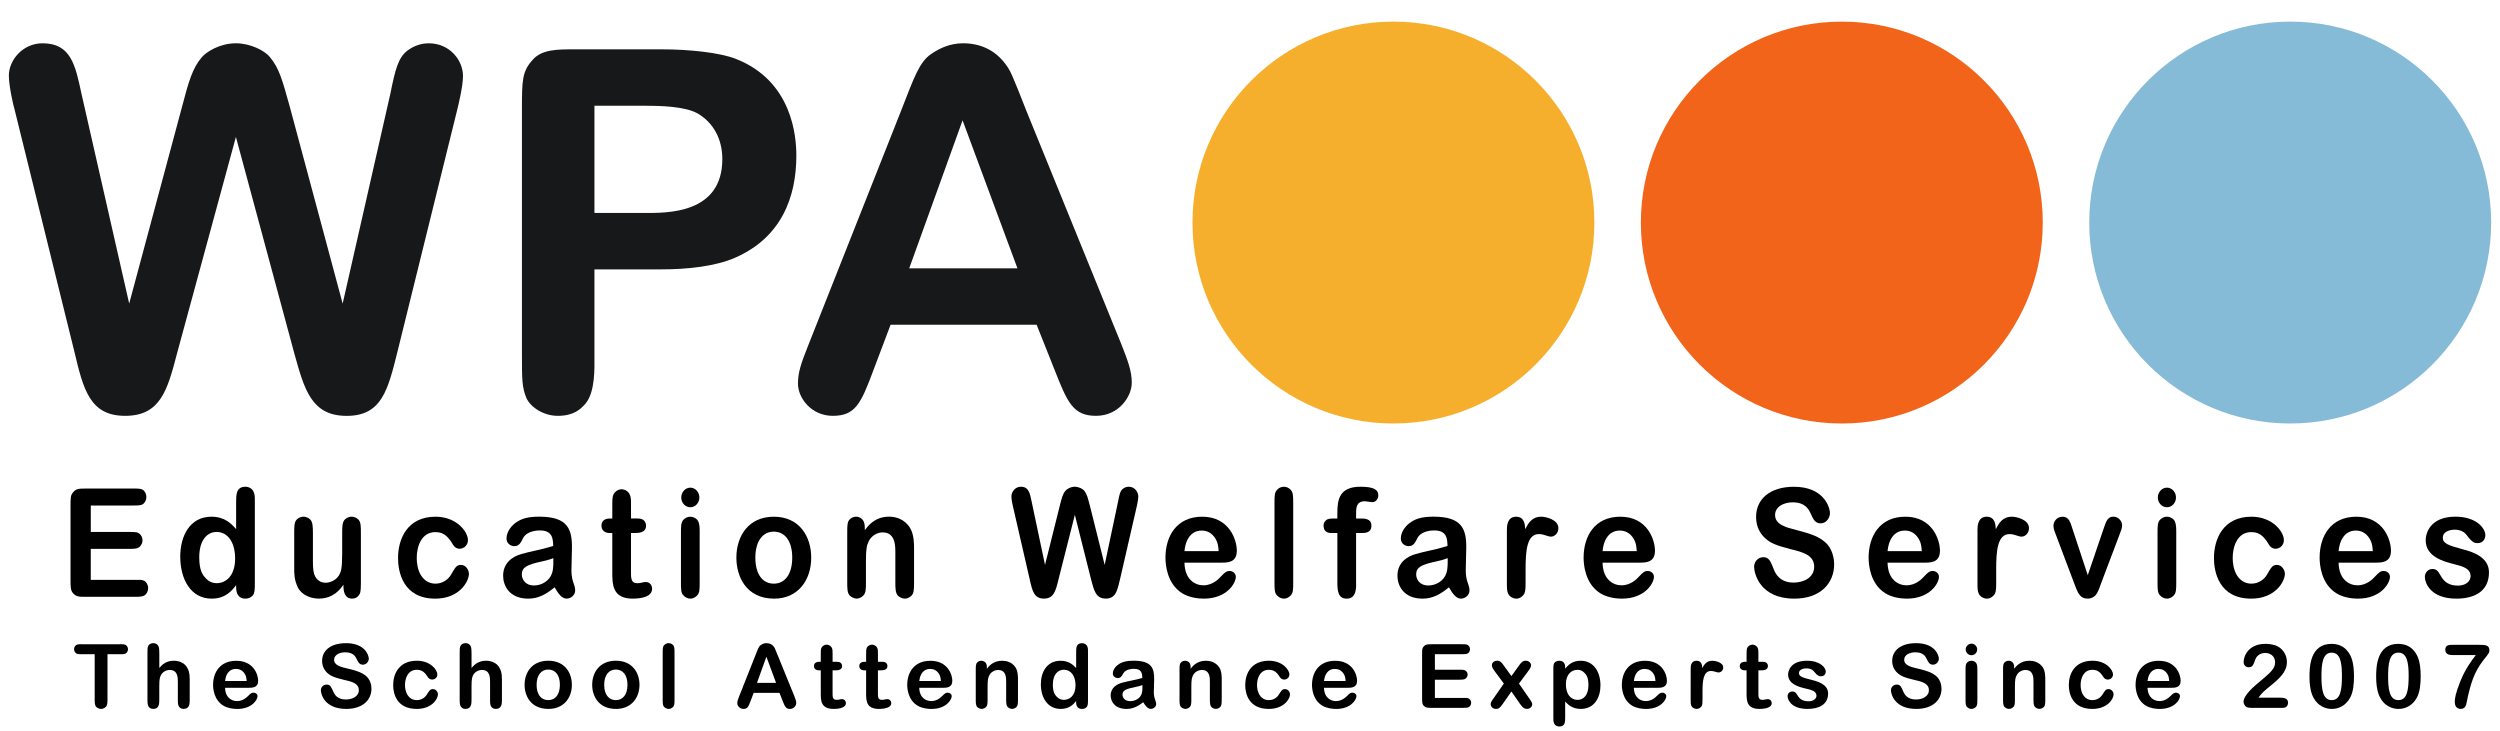 <?xml version="1.0" encoding="utf-8"?>
<!-- Generator: Adobe Illustrator 16.0.0, SVG Export Plug-In . SVG Version: 6.00 Build 0)  -->
<!DOCTYPE svg PUBLIC "-//W3C//DTD SVG 1.1//EN" "http://www.w3.org/Graphics/SVG/1.1/DTD/svg11.dtd">
<svg version="1.1" id="Layer_1" xmlns="http://www.w3.org/2000/svg" xmlns:xlink="http://www.w3.org/1999/xlink" x="0px" y="0px"
	 width="188px" height="55px" viewBox="0 0 188 55" enable-background="new 0 0 188 55" xml:space="preserve">
<g>
	<g>
		<path d="M6.827,40.002h2.93c0.413,0,0.625,0.012,0.773,0.171c0.084,0.091,0.189,0.238,0.189,0.455c0,0.17-0.073,0.341-0.18,0.455
			c-0.158,0.169-0.381,0.192-0.783,0.192h-2.93v2.33h3.312c0.37,0,0.519-0.022,0.698,0.068c0.169,0.079,0.306,0.307,0.306,0.557
			c0,0.218-0.105,0.41-0.232,0.513c-0.168,0.137-0.413,0.137-0.771,0.137H6.584c-0.688,0-0.814,0-1.06-0.237
			c-0.221-0.229-0.221-0.455-0.221-1.138v-5.379c0-0.751,0-0.888,0.221-1.137c0.223-0.251,0.413-0.251,1.06-0.251h3.438
			c0.435,0,0.646,0,0.804,0.171c0.075,0.08,0.181,0.237,0.181,0.466c0,0.171-0.063,0.342-0.181,0.467
			c-0.158,0.172-0.38,0.172-0.804,0.172H6.827V40.002z"/>
		<path d="M17.756,44.005c-0.308,0.397-0.783,1.013-1.842,1.013c-1.556,0-2.359-1.444-2.359-3.162c0-1.535,0.71-3,2.349-3
			c1.026,0,1.523,0.567,1.853,0.932v-1.969c0-0.635,0-1.217,0.709-1.217c0.211,0,0.538,0.114,0.645,0.49
			c0.063,0.215,0.053,0.352,0.053,0.772v5.97c0,0.467,0,0.796-0.19,0.979c-0.138,0.146-0.35,0.205-0.518,0.205
			c-0.667,0-0.698-0.627-0.698-0.865v-0.147H17.756z M17.681,42.003c0-1.217-0.55-2.001-1.396-2.001
			c-0.699,0-1.302,0.614-1.302,1.898c0,0.979,0.243,1.308,0.455,1.548c0.307,0.341,0.614,0.407,0.856,0.407
			C16.973,43.855,17.681,43.322,17.681,42.003z"/>
		<path d="M22.125,40.104c0-0.512,0-0.842,0.19-1.035c0.105-0.102,0.275-0.215,0.508-0.215c0.18,0,0.37,0.078,0.508,0.215
			c0.19,0.193,0.201,0.558,0.201,1.068v2.082c0,0.58,0.042,0.887,0.168,1.125c0.17,0.318,0.455,0.477,0.783,0.477
			c0.435,0,0.868-0.26,1.058-0.646c0.096-0.194,0.191-0.409,0.191-1.558v-1.514c0-0.512,0.011-0.842,0.2-1.035
			c0.106-0.102,0.286-0.215,0.508-0.215c0.181,0,0.371,0.078,0.509,0.215c0.19,0.193,0.19,0.523,0.19,1.035v3.742
			c0,0.191,0,0.646-0.084,0.807c-0.086,0.171-0.255,0.363-0.572,0.363c-0.581,0-0.666-0.558-0.656-1.046
			c-0.243,0.341-0.751,1.046-1.862,1.046c-0.593,0-1.301-0.272-1.576-0.863c-0.253-0.534-0.264-0.955-0.264-1.387V40.104z"/>
		<path d="M32.735,45.018c-2.434,0-2.803-2.023-2.803-3.048c0-1.433,0.687-3.114,2.823-3.114c1.587,0,2.435,1.136,2.435,1.762
			c0,0.387-0.308,0.648-0.625,0.648c-0.264,0-0.424-0.183-0.486-0.285c-0.328-0.535-0.635-0.967-1.333-0.967
			c-1.09,0-1.407,1.137-1.407,1.944c0,0.33,0.053,0.817,0.275,1.228c0.201,0.364,0.561,0.705,1.132,0.705
			c0.582,0,0.983-0.363,1.153-0.647c0.338-0.568,0.423-0.763,0.761-0.763c0.402,0,0.604,0.422,0.604,0.66
			C35.264,43.743,34.534,45.018,32.735,45.018z"/>
		<path d="M39.729,45.018c-1.46,0-1.894-1.013-1.894-1.719c0-1.023,0.771-1.466,1.375-1.637c0.793-0.229,1.386-0.296,2.392-0.604
			c-0.021-0.545-0.042-1.17-1.006-1.17c-0.158,0-0.973,0.021-1.259,0.578c-0.18,0.354-0.297,0.604-0.666,0.604
			c-0.254,0-0.582-0.192-0.582-0.568c0-0.568,0.444-1.046,0.793-1.262c0.359-0.229,0.794-0.387,1.672-0.387
			c2.147,0,2.486,0.942,2.455,2.422l-0.033,1.42c-0.01,0.318-0.01,0.695,0.149,1.139c0.116,0.329,0.127,0.432,0.127,0.58
			c0,0.329-0.318,0.604-0.646,0.604c-0.371,0-0.656-0.422-0.899-0.854C41.104,44.664,40.5,45.018,39.729,45.018z M40.755,42.22
			c-1.111,0.238-1.514,0.433-1.514,0.979c0,0.308,0.212,0.829,0.921,0.829c0.561,0,1.164-0.34,1.354-0.932
			c0.116-0.354,0.095-0.82,0.095-1.125C41.315,42.094,40.966,42.174,40.755,42.22z"/>
		<path d="M46.045,38.08c0-0.512,0-0.716,0.104-0.934c0.085-0.157,0.317-0.353,0.594-0.353c0.242,0,0.497,0.16,0.592,0.353
			c0.117,0.229,0.117,0.41,0.117,0.809v1.035h0.273c0.33,0,0.478,0,0.626,0.091c0.105,0.058,0.232,0.228,0.232,0.442
			c0,0.558-0.582,0.558-0.868,0.558h-0.264v2.798c0,0.557-0.031,0.979,0.476,0.979c0.286,0,0.434-0.092,0.635-0.092
			c0.308,0,0.477,0.25,0.477,0.512c0,0.718-1.175,0.74-1.461,0.74c-1.522,0-1.533-1.058-1.533-2.023v-2.912h-0.19
			c-0.614,0-0.624-0.477-0.624-0.546c0-0.558,0.55-0.545,0.655-0.545h0.159V38.08z"/>
		<path d="M52.615,43.766c0,0.535,0,0.818-0.19,1.012c-0.106,0.115-0.286,0.24-0.508,0.24c-0.191,0-0.382-0.093-0.52-0.24
			c-0.19-0.192-0.19-0.477-0.19-1.012v-3.66c0-0.547,0-0.819,0.19-1.023c0.127-0.125,0.297-0.227,0.509-0.227
			c0.296,0,0.539,0.191,0.614,0.373c0.095,0.229,0.095,0.513,0.095,0.864V43.766z M51.917,38.146c-0.382,0-0.688-0.328-0.688-0.736
			c0-0.398,0.306-0.739,0.688-0.739c0.369,0,0.677,0.341,0.677,0.739C52.594,37.818,52.286,38.146,51.917,38.146z"/>
		<path d="M58.222,45.018c-2.127,0-2.847-1.684-2.847-3.082c0-1.604,0.899-3.08,2.815-3.08c1.935,0,2.813,1.5,2.813,3.08
			C61.004,43.663,59.978,45.018,58.222,45.018z M58.19,39.979c-0.826,0-1.387,0.705-1.387,1.955c0,1.273,0.561,1.957,1.387,1.957
			c0.824,0,1.386-0.693,1.386-1.957C59.576,40.673,59.015,39.979,58.19,39.979z"/>
		<path d="M68.737,43.766c0,0.5,0,0.83-0.191,1.023c-0.105,0.104-0.275,0.229-0.508,0.229c-0.18,0-0.369-0.093-0.508-0.217
			c-0.19-0.205-0.2-0.523-0.2-1.035v-2.184c0-0.523,0.01-1.546-0.952-1.546c-0.434,0-0.857,0.272-1.038,0.647
			c-0.157,0.318-0.221,0.547-0.221,1.512v1.57c0,0.5,0,0.829-0.201,1.022c-0.105,0.103-0.275,0.228-0.497,0.228
			c-0.18,0-0.37-0.092-0.508-0.216c-0.201-0.205-0.201-0.524-0.201-1.034v-3.742c0-0.477,0-0.783,0.189-0.967
			c0.096-0.102,0.266-0.203,0.478-0.203c0.253,0,0.465,0.158,0.55,0.316c0.116,0.229,0.105,0.49,0.105,0.706
			c0.223-0.308,0.741-1.022,1.82-1.022c0.465,0,1.153,0.147,1.586,0.853c0.297,0.489,0.297,1.194,0.297,1.569V43.766z"/>
		<path d="M79.591,43.605c-0.201,0.83-0.35,1.41-1.09,1.41c-0.739,0-0.877-0.592-1.068-1.455l-1.26-5.48
			c-0.02-0.066-0.115-0.512-0.115-0.75c0-0.341,0.285-0.729,0.708-0.729c0.593,0,0.688,0.489,0.815,1.125l1.004,4.754l1.111-4.446
			c0.138-0.568,0.223-0.876,0.413-1.114c0.084-0.113,0.37-0.318,0.72-0.318c0.296,0,0.604,0.16,0.719,0.318
			c0.19,0.25,0.254,0.501,0.413,1.114l1.111,4.446l1.005-4.754c0.096-0.512,0.158-0.797,0.349-0.955
			c0.138-0.113,0.296-0.17,0.455-0.17c0.444,0,0.719,0.388,0.719,0.738c0,0.229-0.095,0.648-0.115,0.739l-1.259,5.481
			c-0.202,0.862-0.328,1.455-1.068,1.455c-0.741,0-0.889-0.593-1.101-1.41l-1.228-4.891L79.591,43.605z"/>
		<path d="M89.072,42.311c0.021,1.297,0.825,1.705,1.417,1.705c0.72,0,1.175-0.5,1.333-0.671c0.286-0.307,0.413-0.407,0.646-0.407
			c0.243,0,0.466,0.181,0.466,0.441c0,0.479-0.678,1.639-2.412,1.639c-0.392,0-1.09-0.068-1.63-0.41
			c-1.153-0.728-1.249-2.183-1.249-2.672c0-1.615,0.837-3.08,2.763-3.08c2.031,0,2.603,1.737,2.603,2.558
			c0,0.897-0.698,0.897-1.165,0.897H89.072z M91.643,41.445c-0.032-0.408-0.063-0.637-0.222-0.908
			c-0.286-0.49-0.678-0.639-1.059-0.639c-0.529,0-0.878,0.297-1.09,0.74c-0.127,0.271-0.18,0.592-0.2,0.807H91.643z"/>
		<path d="M97.249,43.766c0,0.547,0,0.818-0.19,1.012c-0.105,0.115-0.285,0.24-0.508,0.24c-0.189,0-0.381-0.093-0.519-0.24
			c-0.19-0.192-0.19-0.477-0.19-1.012v-5.912c0-0.547,0-0.818,0.19-1.013c0.104-0.125,0.286-0.239,0.509-0.239
			c0.189,0,0.38,0.08,0.518,0.229c0.19,0.205,0.19,0.49,0.19,1.023V43.766z"/>
		<path d="M100.57,38.547c0-0.988,0.16-1.945,1.736-1.945c1.057,0,1.342,0.252,1.342,0.648c0,0.229-0.147,0.512-0.465,0.512
			c-0.084,0-0.467-0.068-0.539-0.068c-0.666,0-0.666,0.514-0.666,0.935v0.363h0.358c0.265,0,0.793,0,0.793,0.534
			c0,0.557-0.466,0.557-0.793,0.557h-0.358v3.686c0,0.282,0.084,1.25-0.699,1.25c-0.678,0-0.709-0.625-0.709-1.25v-3.686h-0.391
			c-0.127,0-0.646,0.035-0.646-0.557c0-0.147,0.043-0.262,0.17-0.387c0.105-0.125,0.338-0.147,0.539-0.147h0.326v-0.444H100.57z"/>
		<path d="M106.982,45.018c-1.461,0-1.895-1.013-1.895-1.719c0-1.023,0.771-1.466,1.375-1.637c0.793-0.229,1.387-0.296,2.391-0.604
			c-0.021-0.545-0.041-1.17-1.004-1.17c-0.16,0-0.974,0.021-1.26,0.578c-0.181,0.354-0.297,0.604-0.666,0.604
			c-0.255,0-0.582-0.192-0.582-0.568c0-0.568,0.443-1.046,0.793-1.262c0.359-0.229,0.793-0.387,1.672-0.387
			c2.147,0,2.486,0.942,2.455,2.422l-0.033,1.42c-0.01,0.318-0.01,0.695,0.148,1.139c0.117,0.329,0.128,0.432,0.128,0.58
			c0,0.329-0.317,0.604-0.646,0.604c-0.371,0-0.656-0.422-0.898-0.854C108.357,44.664,107.755,45.018,106.982,45.018z
			 M108.008,42.22c-1.109,0.238-1.513,0.433-1.513,0.979c0,0.308,0.212,0.829,0.921,0.829c0.561,0,1.164-0.34,1.354-0.932
			c0.115-0.354,0.096-0.82,0.096-1.125C108.568,42.094,108.221,42.174,108.008,42.22z"/>
		<path d="M113.318,39.877c0-0.271,0-1.021,0.699-1.021c0.644,0,0.666,0.658,0.676,0.941c0.224-0.432,0.498-0.941,1.217-0.941
			c0.285,0,1.281,0.191,1.281,0.862c0,0.409-0.317,0.638-0.551,0.638c-0.254,0-0.541-0.193-0.91-0.193
			c-0.91,0-1.006,1.251-1.006,2.672v0.875c0,0.49,0,0.717-0.095,0.934c-0.075,0.159-0.317,0.375-0.604,0.375
			c-0.254,0-0.527-0.172-0.612-0.375c-0.095-0.217-0.095-0.387-0.095-0.875V39.877L113.318,39.877z"/>
		<path d="M120.514,42.311c0.021,1.297,0.825,1.705,1.418,1.705c0.721,0,1.176-0.5,1.334-0.671c0.285-0.307,0.411-0.407,0.646-0.407
			c0.243,0,0.465,0.181,0.465,0.441c0,0.479-0.677,1.639-2.412,1.639c-0.392,0-1.09-0.068-1.631-0.41
			c-1.151-0.728-1.247-2.183-1.247-2.672c0-1.615,0.836-3.08,2.762-3.08c2.031,0,2.604,1.737,2.604,2.558
			c0,0.897-0.699,0.897-1.164,0.897H120.514z M123.085,41.445c-0.032-0.408-0.063-0.637-0.222-0.908
			c-0.286-0.49-0.678-0.639-1.059-0.639c-0.529,0-0.88,0.297-1.09,0.74c-0.128,0.271-0.181,0.592-0.201,0.807H123.085z"/>
		<path d="M134.934,45.018c-2.623,0-3.025-1.934-3.025-2.399c0-0.329,0.242-0.718,0.697-0.718c0.424,0,0.541,0.309,0.772,0.888
			c0.127,0.33,0.444,1.022,1.502,1.022c0.729,0,1.546-0.361,1.546-1.192c0-0.886-0.867-1.103-1.81-1.331
			c-1.111-0.283-1.481-0.477-1.819-0.762c-0.382-0.328-0.74-0.854-0.74-1.648c0-1.363,1.059-2.273,2.846-2.273
			c2.265,0,2.709,1.559,2.709,1.989c0,0.308-0.244,0.763-0.699,0.763c-0.412,0-0.551-0.297-0.751-0.739
			c-0.127-0.272-0.382-0.843-1.354-0.843c-0.646,0-1.322,0.309-1.322,0.957c0,0.728,0.847,0.933,1.641,1.137
			c1.259,0.318,1.703,0.546,2.105,0.888c0.582,0.488,0.696,1.272,0.696,1.683C137.927,43.855,136.9,45.018,134.934,45.018z"/>
		<path d="M141.945,42.311c0.021,1.297,0.826,1.705,1.418,1.705c0.722,0,1.176-0.5,1.335-0.671c0.284-0.307,0.411-0.407,0.645-0.407
			c0.244,0,0.466,0.181,0.466,0.441c0,0.479-0.677,1.639-2.412,1.639c-0.392,0-1.09-0.068-1.629-0.41
			c-1.152-0.728-1.248-2.183-1.248-2.672c0-1.615,0.836-3.08,2.762-3.08c2.031,0,2.603,1.737,2.603,2.558
			c0,0.897-0.698,0.897-1.163,0.897H141.945z M144.52,41.445c-0.033-0.408-0.064-0.637-0.224-0.908
			c-0.286-0.49-0.678-0.639-1.06-0.639c-0.527,0-0.879,0.297-1.088,0.74c-0.129,0.271-0.182,0.592-0.203,0.807H144.52z"/>
		<path d="M148.707,39.877c0-0.271,0-1.021,0.697-1.021c0.646,0,0.666,0.658,0.679,0.941c0.222-0.432,0.497-0.941,1.216-0.941
			c0.286,0,1.28,0.191,1.28,0.862c0,0.409-0.317,0.638-0.55,0.638c-0.254,0-0.539-0.193-0.909-0.193
			c-0.911,0-1.007,1.251-1.007,2.672v0.875c0,0.49,0,0.717-0.094,0.934c-0.076,0.159-0.318,0.375-0.604,0.375
			c-0.254,0-0.529-0.172-0.613-0.375c-0.096-0.217-0.096-0.387-0.096-0.875L148.707,39.877L148.707,39.877z"/>
		<path d="M158.229,39.648c0.158-0.465,0.285-0.795,0.697-0.795c0.424,0,0.656,0.387,0.656,0.637c0,0.216-0.053,0.353-0.212,0.762
			l-1.364,3.604c-0.189,0.535-0.275,0.739-0.423,0.91c-0.085,0.104-0.317,0.25-0.583,0.25c-0.592,0-0.74-0.397-1.025-1.16
			l-1.345-3.569c-0.168-0.433-0.21-0.558-0.21-0.772c0-0.272,0.243-0.658,0.678-0.658c0.465,0,0.582,0.362,0.762,0.941L157,43.254
			L158.229,39.648z"/>
		<path d="M163.654,43.766c0,0.535,0,0.818-0.19,1.012c-0.104,0.115-0.284,0.24-0.508,0.24c-0.19,0-0.381-0.093-0.519-0.24
			c-0.19-0.192-0.19-0.477-0.19-1.012v-3.66c0-0.547,0-0.819,0.19-1.023c0.127-0.125,0.297-0.227,0.508-0.227
			c0.297,0,0.539,0.191,0.613,0.373c0.096,0.229,0.096,0.513,0.096,0.864V43.766z M162.956,38.146c-0.381,0-0.687-0.328-0.687-0.736
			c0-0.398,0.306-0.739,0.687-0.739c0.371,0,0.678,0.341,0.678,0.739C163.634,37.818,163.327,38.146,162.956,38.146z"/>
		<path d="M169.294,45.018c-2.435,0-2.805-2.023-2.805-3.048c0-1.433,0.688-3.114,2.825-3.114c1.586,0,2.435,1.136,2.435,1.762
			c0,0.387-0.308,0.648-0.625,0.648c-0.265,0-0.424-0.183-0.485-0.285c-0.328-0.535-0.637-0.967-1.334-0.967
			c-1.09,0-1.406,1.137-1.406,1.944c0,0.33,0.053,0.817,0.274,1.228c0.201,0.364,0.562,0.705,1.132,0.705
			c0.582,0,0.983-0.363,1.152-0.647c0.339-0.568,0.424-0.763,0.762-0.763c0.402,0,0.604,0.422,0.604,0.66
			C171.822,43.743,171.093,45.018,169.294,45.018z"/>
		<path d="M175.863,42.311c0.021,1.297,0.824,1.705,1.416,1.705c0.721,0,1.176-0.5,1.334-0.671c0.285-0.307,0.412-0.407,0.646-0.407
			c0.244,0,0.466,0.181,0.466,0.441c0,0.479-0.677,1.639-2.412,1.639c-0.392,0-1.09-0.068-1.629-0.41
			c-1.152-0.728-1.248-2.183-1.248-2.672c0-1.615,0.836-3.08,2.762-3.08c2.031,0,2.603,1.737,2.603,2.558
			c0,0.897-0.698,0.897-1.164,0.897H175.863z M178.436,41.445c-0.033-0.408-0.064-0.637-0.224-0.908
			c-0.285-0.49-0.677-0.639-1.06-0.639c-0.526,0-0.877,0.297-1.09,0.74c-0.125,0.271-0.179,0.592-0.199,0.807H178.436z"/>
		<path d="M184.719,45.018c-1.979,0-2.369-1.218-2.369-1.627c0-0.33,0.242-0.604,0.57-0.604c0.327,0,0.455,0.217,0.581,0.443
			c0.17,0.295,0.444,0.808,1.333,0.808c0.57,0,0.953-0.306,0.953-0.716c0-0.569-0.604-0.739-1.195-0.887
			c-0.879-0.217-2.181-0.58-2.181-1.819c0-0.479,0.308-1.763,2.243-1.763c1.564,0,2.244,0.875,2.244,1.388
			c0,0.284-0.17,0.602-0.584,0.602c-0.201,0-0.381-0.022-0.762-0.532c-0.115-0.16-0.35-0.479-0.962-0.479
			c-0.274,0-0.89,0.102-0.89,0.604c0,0.42,0.359,0.567,1.556,0.887c0.74,0.193,1.915,0.592,1.915,1.717
			C187.173,44.47,186.072,45.018,184.719,45.018z"/>
	</g>
	<g>
		<g>
			<path d="M8.083,52.508c0,0.328,0,0.536-0.141,0.663c-0.067,0.06-0.187,0.14-0.339,0.14c-0.128,0-0.263-0.054-0.354-0.14
				c-0.134-0.127-0.129-0.335-0.129-0.663v-3.313H6.239c-0.277,0-0.449,0.014-0.548-0.1c-0.06-0.06-0.121-0.142-0.121-0.274
				c0-0.101,0.039-0.194,0.114-0.276c0.105-0.113,0.279-0.098,0.554-0.098h2.719c0.276,0,0.449-0.016,0.548,0.098
				c0.062,0.062,0.12,0.147,0.12,0.276c0,0.107-0.046,0.2-0.112,0.274c-0.107,0.113-0.282,0.1-0.556,0.1H8.084L8.083,52.508
				L8.083,52.508z"/>
			<path d="M14.264,52.689c0,0.193,0,0.621-0.456,0.621c-0.434,0-0.434-0.416-0.434-0.621v-1.425c0-0.294,0-0.883-0.609-0.883
				c-0.28,0-0.542,0.161-0.654,0.374c-0.079,0.146-0.133,0.27-0.133,0.836v1.029c0,0.287-0.006,0.689-0.448,0.689
				c-0.441,0-0.441-0.401-0.441-0.675V49.1c0-0.274,0-0.382,0.052-0.516c0.047-0.121,0.209-0.22,0.383-0.22
				c0.12,0,0.24,0.04,0.328,0.133c0.116,0.128,0.128,0.294,0.128,0.675v1.057c0.207-0.241,0.514-0.542,1.09-0.542
				c0.361,0,0.823,0.14,1.027,0.562c0.074,0.152,0.169,0.318,0.169,0.815v1.625H14.264z"/>
			<path d="M16.926,51.721c0.014,0.761,0.522,1.001,0.896,1.001c0.455,0,0.743-0.294,0.844-0.393c0.18-0.183,0.26-0.241,0.407-0.241
				c0.154,0,0.294,0.107,0.294,0.262c0,0.281-0.43,0.963-1.525,0.963c-0.248,0-0.688-0.039-1.029-0.24
				c-0.728-0.428-0.789-1.282-0.789-1.57c0-0.949,0.528-1.812,1.745-1.812c1.284,0,1.645,1.022,1.645,1.504
				c0,0.528-0.442,0.528-0.736,0.528h-1.751V51.721z M18.55,51.211c-0.023-0.238-0.04-0.373-0.141-0.534
				c-0.181-0.287-0.429-0.374-0.667-0.374c-0.335,0-0.556,0.174-0.689,0.434c-0.079,0.161-0.114,0.349-0.127,0.475H18.55z"/>
			<path d="M26.04,53.311c-1.658,0-1.911-1.136-1.911-1.41c0-0.193,0.153-0.421,0.44-0.421c0.268,0,0.34,0.181,0.49,0.521
				c0.079,0.193,0.282,0.601,0.948,0.601c0.462,0,0.977-0.214,0.977-0.703c0-0.521-0.548-0.647-1.143-0.782
				c-0.704-0.166-0.937-0.279-1.151-0.446c-0.239-0.194-0.468-0.5-0.468-0.969c0-0.803,0.669-1.336,1.8-1.336
				c1.432,0,1.711,0.914,1.711,1.17c0,0.181-0.155,0.447-0.443,0.447c-0.259,0-0.347-0.174-0.474-0.436
				c-0.079-0.159-0.24-0.495-0.856-0.495c-0.407,0-0.836,0.183-0.836,0.562c0,0.428,0.536,0.549,1.038,0.667
				c0.795,0.188,1.075,0.322,1.329,0.523c0.368,0.286,0.443,0.749,0.443,0.987C27.932,52.628,27.283,53.311,26.04,53.311z"/>
			<path d="M31.338,53.311c-1.538,0-1.772-1.189-1.772-1.792c0-0.843,0.435-1.832,1.785-1.832c1.002,0,1.536,0.669,1.536,1.036
				c0,0.229-0.191,0.381-0.392,0.381c-0.167,0-0.268-0.108-0.309-0.167c-0.206-0.314-0.399-0.568-0.841-0.568
				c-0.688,0-0.89,0.669-0.89,1.144c0,0.194,0.033,0.481,0.173,0.722c0.129,0.214,0.356,0.415,0.716,0.415
				c0.367,0,0.621-0.216,0.729-0.382c0.214-0.335,0.268-0.447,0.481-0.447c0.254,0,0.381,0.247,0.381,0.389
				C32.935,52.562,32.473,53.311,31.338,53.311z"/>
			<path d="M37.743,52.689c0,0.193,0,0.621-0.454,0.621c-0.436,0-0.436-0.416-0.436-0.621v-1.425c0-0.294,0-0.883-0.607-0.883
				c-0.283,0-0.542,0.161-0.655,0.374c-0.079,0.146-0.132,0.27-0.132,0.836v1.029c0,0.287-0.008,0.689-0.448,0.689
				c-0.443,0-0.443-0.401-0.443-0.675V49.1c0-0.274,0-0.382,0.054-0.516c0.047-0.121,0.208-0.22,0.381-0.22
				c0.122,0,0.24,0.04,0.327,0.133c0.115,0.128,0.13,0.294,0.13,0.675v1.057c0.207-0.241,0.513-0.542,1.088-0.542
				c0.36,0,0.822,0.14,1.03,0.562c0.074,0.152,0.167,0.318,0.167,0.815v1.625H37.743z"/>
			<path d="M41.249,53.311c-1.345,0-1.8-0.99-1.8-1.812c0-0.942,0.568-1.812,1.779-1.812c1.224,0,1.777,0.882,1.777,1.812
				C43.006,52.516,42.358,53.311,41.249,53.311z M41.229,50.349c-0.521,0-0.876,0.416-0.876,1.15c0,0.749,0.354,1.15,0.876,1.15
				c0.522,0,0.875-0.407,0.875-1.15C42.105,50.756,41.75,50.349,41.229,50.349z"/>
			<path d="M46.331,53.311c-1.343,0-1.799-0.99-1.799-1.812c0-0.942,0.569-1.812,1.779-1.812c1.224,0,1.778,0.882,1.778,1.812
				C48.089,52.516,47.439,53.311,46.331,53.311z M46.311,50.349c-0.522,0-0.876,0.416-0.876,1.15c0,0.749,0.354,1.15,0.876,1.15
				s0.875-0.407,0.875-1.15S46.833,50.349,46.311,50.349z"/>
			<path d="M50.725,52.574c0,0.32,0,0.483-0.12,0.597c-0.068,0.066-0.181,0.14-0.322,0.14c-0.12,0-0.242-0.054-0.328-0.14
				c-0.121-0.113-0.121-0.281-0.121-0.597V49.1c0-0.321,0-0.482,0.121-0.595c0.067-0.076,0.182-0.141,0.32-0.141
				c0.122,0,0.24,0.045,0.329,0.133c0.12,0.12,0.12,0.288,0.12,0.602V52.574z"/>
			<path d="M56.677,52.103l-0.229,0.601c-0.166,0.446-0.239,0.607-0.541,0.607c-0.281,0-0.462-0.236-0.462-0.428
				c0-0.146,0.041-0.27,0.133-0.501l1.232-3.108c0.18-0.461,0.246-0.661,0.406-0.769c0.106-0.074,0.247-0.14,0.422-0.14
				c0.213,0,0.46,0.081,0.621,0.367c0.033,0.061,0.182,0.429,0.221,0.535l1.258,3.09c0.085,0.22,0.139,0.359,0.139,0.513
				c0,0.188-0.174,0.442-0.474,0.442c-0.307,0-0.381-0.182-0.553-0.62l-0.234-0.59H56.677L56.677,52.103z M58.361,51.353
				l-0.728-1.966l-0.708,1.966H58.361z"/>
			<path d="M61.721,49.233c0-0.301,0-0.421,0.068-0.548c0.054-0.094,0.2-0.209,0.375-0.209c0.152,0,0.314,0.096,0.374,0.209
				c0.073,0.132,0.073,0.239,0.073,0.475v0.605h0.175c0.208,0,0.3,0,0.395,0.055c0.066,0.034,0.146,0.134,0.146,0.261
				c0,0.328-0.369,0.328-0.548,0.328H62.61v1.645c0,0.328-0.019,0.574,0.302,0.574c0.182,0,0.274-0.054,0.4-0.054
				c0.194,0,0.301,0.146,0.301,0.301c0,0.421-0.741,0.436-0.921,0.436c-0.964,0-0.97-0.621-0.97-1.189v-1.712h-0.12
				c-0.388,0-0.394-0.281-0.394-0.32c0-0.328,0.347-0.323,0.414-0.323h0.1L61.721,49.233L61.721,49.233z"/>
			<path d="M65.131,49.233c0-0.301,0-0.421,0.067-0.548c0.054-0.094,0.199-0.209,0.375-0.209c0.154,0,0.314,0.096,0.375,0.209
				c0.073,0.132,0.073,0.239,0.073,0.475v0.605h0.174c0.208,0,0.3,0,0.396,0.055c0.066,0.034,0.145,0.134,0.145,0.261
				c0,0.328-0.367,0.328-0.548,0.328H66.02v1.645c0,0.328-0.02,0.574,0.3,0.574c0.181,0,0.275-0.054,0.401-0.054
				c0.193,0,0.301,0.146,0.301,0.301c0,0.421-0.743,0.436-0.923,0.436c-0.962,0-0.967-0.621-0.967-1.189v-1.712H65.01
				c-0.388,0-0.393-0.281-0.393-0.32c0-0.328,0.346-0.323,0.413-0.323h0.102V49.233z"/>
			<path d="M69.128,51.721c0.015,0.761,0.521,1.001,0.897,1.001c0.454,0,0.741-0.294,0.842-0.393
				c0.18-0.183,0.261-0.241,0.408-0.241c0.151,0,0.293,0.107,0.293,0.262c0,0.281-0.429,0.963-1.525,0.963
				c-0.247,0-0.688-0.039-1.03-0.24c-0.727-0.428-0.789-1.282-0.789-1.57c0-0.949,0.53-1.812,1.746-1.812
				c1.283,0,1.644,1.022,1.644,1.504c0,0.528-0.442,0.528-0.735,0.528h-1.752V51.721z M70.754,51.211
				c-0.021-0.238-0.04-0.373-0.14-0.534c-0.18-0.287-0.427-0.374-0.668-0.374c-0.333,0-0.554,0.174-0.687,0.434
				c-0.081,0.161-0.115,0.349-0.13,0.475H70.754z"/>
			<path d="M76.552,52.574c0,0.294,0,0.489-0.121,0.602c-0.066,0.06-0.173,0.132-0.32,0.132c-0.115,0-0.236-0.054-0.32-0.127
				c-0.123-0.12-0.128-0.307-0.128-0.606v-1.283c0-0.308,0.006-0.909-0.6-0.909c-0.276,0-0.544,0.159-0.656,0.382
				c-0.1,0.186-0.14,0.32-0.14,0.889v0.922c0,0.293,0,0.488-0.128,0.601c-0.066,0.06-0.174,0.133-0.315,0.133
				c-0.112,0-0.233-0.054-0.32-0.128c-0.127-0.12-0.127-0.307-0.127-0.607v-2.199c0-0.282,0-0.46,0.12-0.567
				c0.061-0.062,0.168-0.121,0.302-0.121c0.16,0,0.292,0.094,0.346,0.187c0.076,0.133,0.068,0.286,0.068,0.413
				c0.139-0.18,0.468-0.6,1.149-0.6c0.295,0,0.729,0.086,1.004,0.499c0.186,0.288,0.186,0.704,0.186,0.925L76.552,52.574
				L76.552,52.574z"/>
			<path d="M80.926,52.715c-0.193,0.236-0.494,0.596-1.164,0.596c-0.982,0-1.49-0.849-1.49-1.856c0-0.903,0.446-1.765,1.485-1.765
				c0.648,0,0.963,0.336,1.17,0.549v-1.159c0-0.374,0-0.712,0.448-0.712c0.132,0,0.34,0.065,0.406,0.285
				c0.042,0.129,0.036,0.208,0.036,0.455v3.509c0,0.276,0,0.468-0.124,0.577c-0.085,0.085-0.22,0.119-0.328,0.119
				c-0.42,0-0.441-0.366-0.441-0.507L80.926,52.715L80.926,52.715z M80.88,51.538c0-0.715-0.348-1.176-0.882-1.176
				c-0.442,0-0.823,0.362-0.823,1.117c0,0.574,0.154,0.769,0.288,0.909c0.193,0.202,0.389,0.242,0.542,0.242
				C80.433,52.628,80.88,52.315,80.88,51.538z"/>
			<path d="M84.718,53.311c-0.92,0-1.195-0.597-1.195-1.01c0-0.602,0.489-0.862,0.869-0.963c0.501-0.135,0.876-0.176,1.511-0.354
				c-0.014-0.32-0.026-0.689-0.634-0.689c-0.102,0-0.616,0.015-0.796,0.34c-0.116,0.208-0.188,0.354-0.421,0.354
				c-0.162,0-0.367-0.113-0.367-0.335c0-0.334,0.279-0.614,0.499-0.74c0.228-0.134,0.502-0.229,1.056-0.229
				c1.359,0,1.572,0.554,1.551,1.424l-0.02,0.836c-0.008,0.187-0.008,0.406,0.092,0.667c0.074,0.194,0.081,0.254,0.081,0.341
				c0,0.194-0.201,0.354-0.406,0.354c-0.236,0-0.416-0.246-0.569-0.5C85.589,53.103,85.208,53.311,84.718,53.311z M85.367,51.667
				c-0.703,0.139-0.955,0.254-0.955,0.575c0,0.181,0.132,0.486,0.582,0.486c0.354,0,0.736-0.198,0.857-0.548
				c0.072-0.207,0.06-0.481,0.06-0.661C85.722,51.592,85.502,51.639,85.367,51.667z"/>
			<path d="M91.872,52.574c0,0.294,0,0.489-0.12,0.602c-0.067,0.06-0.174,0.132-0.32,0.132c-0.114,0-0.233-0.054-0.321-0.127
				c-0.12-0.12-0.128-0.307-0.128-0.606v-1.283c0-0.308,0.008-0.909-0.6-0.909c-0.275,0-0.544,0.159-0.656,0.382
				c-0.098,0.186-0.138,0.32-0.138,0.889v0.922c0,0.293,0,0.488-0.128,0.601c-0.066,0.06-0.173,0.133-0.315,0.133
				c-0.112,0-0.232-0.054-0.32-0.128c-0.126-0.12-0.126-0.307-0.126-0.607v-2.199c0-0.282,0-0.46,0.12-0.567
				c0.06-0.062,0.167-0.121,0.301-0.121c0.161,0,0.294,0.094,0.346,0.187c0.076,0.133,0.068,0.286,0.068,0.413
				c0.14-0.18,0.468-0.6,1.15-0.6c0.294,0,0.728,0.086,1.002,0.499c0.187,0.288,0.187,0.704,0.187,0.925V52.574L91.872,52.574z"/>
			<path d="M95.411,53.311c-1.536,0-1.77-1.189-1.77-1.792c0-0.843,0.434-1.832,1.784-1.832c1.003,0,1.538,0.669,1.538,1.036
				c0,0.229-0.193,0.381-0.394,0.381c-0.169,0-0.267-0.108-0.309-0.167c-0.206-0.314-0.399-0.568-0.843-0.568
				c-0.687,0-0.888,0.669-0.888,1.144c0,0.194,0.034,0.481,0.174,0.722c0.127,0.214,0.354,0.415,0.714,0.415
				c0.369,0,0.623-0.216,0.73-0.382c0.213-0.335,0.267-0.447,0.48-0.447c0.256,0,0.383,0.247,0.383,0.389
				C97.01,52.562,96.551,53.311,95.411,53.311z"/>
			<path d="M99.565,51.721c0.014,0.761,0.521,1.001,0.896,1.001c0.454,0,0.742-0.294,0.843-0.393
				c0.181-0.183,0.262-0.241,0.408-0.241c0.151,0,0.292,0.107,0.292,0.262c0,0.281-0.428,0.963-1.523,0.963
				c-0.247,0-0.689-0.039-1.029-0.24c-0.729-0.428-0.79-1.282-0.79-1.57c0-0.949,0.528-1.812,1.745-1.812
				c1.284,0,1.646,1.022,1.646,1.504c0,0.528-0.442,0.528-0.735,0.528h-1.752V51.721z M101.192,51.211
				c-0.023-0.238-0.042-0.373-0.142-0.534c-0.181-0.287-0.428-0.374-0.668-0.374c-0.334,0-0.555,0.174-0.688,0.434
				c-0.081,0.161-0.115,0.349-0.129,0.475H101.192z"/>
			<path d="M107.904,50.362h1.851c0.262,0,0.394,0.008,0.489,0.101c0.054,0.054,0.122,0.142,0.122,0.268
				c0,0.101-0.049,0.2-0.115,0.267c-0.102,0.102-0.239,0.116-0.496,0.116h-1.851v1.37h2.093c0.234,0,0.327-0.014,0.442,0.04
				c0.106,0.046,0.193,0.181,0.193,0.327c0,0.127-0.067,0.24-0.147,0.301c-0.107,0.079-0.261,0.079-0.488,0.079h-2.247
				c-0.434,0-0.516,0-0.667-0.14c-0.142-0.134-0.142-0.269-0.142-0.668V49.26c0-0.442,0-0.521,0.142-0.668
				c0.14-0.146,0.259-0.146,0.667-0.146h2.174c0.273,0,0.405,0,0.506,0.098c0.046,0.048,0.114,0.142,0.114,0.276
				c0,0.1-0.039,0.2-0.114,0.274c-0.101,0.1-0.24,0.1-0.506,0.1h-2.02V50.362z"/>
			<path d="M113,52.943c-0.16,0.228-0.272,0.367-0.5,0.367c-0.24,0-0.401-0.175-0.401-0.341c0-0.085,0.008-0.167,0.182-0.407
				l0.809-1.157l-0.715-0.962c-0.04-0.054-0.188-0.254-0.188-0.402c0-0.199,0.159-0.354,0.408-0.354c0.228,0,0.348,0.16,0.494,0.368
				l0.569,0.788l0.567-0.788c0.166-0.235,0.281-0.368,0.507-0.368c0.241,0,0.401,0.169,0.401,0.335c0,0.087-0.007,0.168-0.193,0.421
				l-0.715,0.963l0.803,1.157c0.194,0.275,0.194,0.341,0.194,0.401c0,0.22-0.215,0.346-0.383,0.346
				c-0.152,0-0.294-0.032-0.527-0.367L113.658,52L113,52.943z"/>
			<path d="M118.865,49.688c0.982,0,1.49,0.843,1.49,1.851c0,0.903-0.447,1.772-1.485,1.772c-0.642,0-0.962-0.341-1.169-0.554v1.162
				c0,0.374,0,0.715-0.442,0.715c-0.14,0-0.346-0.067-0.408-0.292c-0.039-0.122-0.039-0.2-0.039-0.448v-3.517
				c0-0.268-0.006-0.467,0.12-0.574c0.094-0.081,0.223-0.115,0.33-0.115c0.42,0,0.44,0.361,0.44,0.502v0.093
				C117.903,50.049,118.202,49.688,118.865,49.688z M117.755,51.459c0,0.716,0.34,1.172,0.884,1.172
				c0.434,0,0.812-0.354,0.812-1.111c0-0.575-0.153-0.769-0.286-0.909c-0.195-0.208-0.381-0.24-0.535-0.24
				C118.197,50.37,117.755,50.684,117.755,51.459z"/>
			<path d="M122.866,51.721c0.015,0.761,0.521,1.001,0.897,1.001c0.453,0,0.74-0.294,0.841-0.393
				c0.181-0.183,0.261-0.241,0.406-0.241c0.155,0,0.295,0.107,0.295,0.262c0,0.281-0.428,0.963-1.522,0.963
				c-0.248,0-0.689-0.039-1.032-0.24c-0.727-0.428-0.787-1.282-0.787-1.57c0-0.949,0.528-1.812,1.744-1.812
				c1.283,0,1.646,1.022,1.646,1.504c0,0.528-0.444,0.528-0.737,0.528h-1.75V51.721z M124.49,51.211
				c-0.021-0.238-0.04-0.373-0.141-0.534c-0.18-0.287-0.428-0.374-0.667-0.374c-0.335,0-0.555,0.174-0.689,0.434
				c-0.079,0.161-0.112,0.349-0.127,0.475H124.49z"/>
			<path d="M127.139,50.289c0-0.161,0-0.602,0.442-0.602c0.406,0,0.421,0.389,0.428,0.554c0.14-0.254,0.315-0.554,0.768-0.554
				c0.183,0,0.81,0.115,0.81,0.509c0,0.239-0.201,0.373-0.348,0.373c-0.16,0-0.34-0.112-0.574-0.112
				c-0.575,0-0.636,0.735-0.636,1.57v0.515c0,0.287,0,0.421-0.06,0.549c-0.048,0.093-0.202,0.22-0.383,0.22
				c-0.161,0-0.335-0.098-0.387-0.22c-0.062-0.128-0.062-0.228-0.062-0.514L127.139,50.289L127.139,50.289z"/>
			<path d="M131.343,49.233c0-0.301,0-0.421,0.068-0.548c0.054-0.094,0.199-0.209,0.376-0.209c0.151,0,0.312,0.096,0.372,0.209
				c0.073,0.132,0.073,0.239,0.073,0.475v0.605h0.175c0.208,0,0.301,0,0.396,0.055c0.066,0.034,0.146,0.134,0.146,0.261
				c0,0.328-0.369,0.328-0.549,0.328h-0.168v1.645c0,0.328-0.02,0.574,0.301,0.574c0.183,0,0.275-0.054,0.4-0.054
				c0.195,0,0.3,0.146,0.3,0.301c0,0.421-0.741,0.436-0.92,0.436c-0.963,0-0.971-0.621-0.971-1.189v-1.712h-0.119
				c-0.389,0-0.394-0.281-0.394-0.32c0-0.328,0.347-0.323,0.414-0.323h0.099V49.233L131.343,49.233z"/>
			<path d="M135.924,53.311c-1.252,0-1.497-0.715-1.497-0.957c0-0.194,0.152-0.354,0.36-0.354s0.286,0.127,0.367,0.262
				c0.108,0.172,0.282,0.475,0.844,0.475c0.361,0,0.601-0.183,0.601-0.423c0-0.334-0.38-0.435-0.756-0.521
				c-0.555-0.127-1.378-0.339-1.378-1.069c0-0.282,0.194-1.036,1.417-1.036c0.99,0,1.418,0.515,1.418,0.815
				c0,0.167-0.107,0.354-0.368,0.354c-0.125,0-0.239-0.015-0.482-0.315c-0.073-0.093-0.22-0.281-0.606-0.281
				c-0.176,0-0.561,0.062-0.561,0.354c0,0.247,0.226,0.335,0.981,0.521c0.467,0.114,1.21,0.347,1.21,1.009
				C137.475,52.99,136.779,53.311,135.924,53.311z"/>
			<path d="M144.109,53.311c-1.657,0-1.911-1.136-1.911-1.41c0-0.193,0.154-0.421,0.442-0.421c0.27,0,0.34,0.181,0.486,0.521
				c0.081,0.193,0.282,0.601,0.952,0.601c0.461,0,0.975-0.214,0.975-0.703c0-0.521-0.548-0.647-1.142-0.782
				c-0.704-0.166-0.937-0.279-1.151-0.446c-0.239-0.194-0.467-0.5-0.467-0.969c0-0.803,0.67-1.336,1.798-1.336
				c1.431,0,1.711,0.914,1.711,1.17c0,0.181-0.153,0.447-0.441,0.447c-0.262,0-0.347-0.174-0.475-0.436
				c-0.08-0.159-0.24-0.495-0.856-0.495c-0.408,0-0.835,0.183-0.835,0.562c0,0.428,0.534,0.549,1.035,0.667
				c0.796,0.188,1.077,0.322,1.329,0.523c0.369,0.286,0.443,0.749,0.443,0.987C146.002,52.628,145.354,53.311,144.109,53.311z"/>
			<path d="M148.698,52.574c0,0.315,0,0.483-0.121,0.597c-0.066,0.066-0.18,0.14-0.32,0.14c-0.121,0-0.238-0.054-0.329-0.14
				c-0.119-0.113-0.119-0.281-0.119-0.597v-2.151c0-0.322,0-0.483,0.119-0.603c0.08-0.074,0.188-0.133,0.321-0.133
				c0.188,0,0.341,0.115,0.388,0.223c0.062,0.131,0.062,0.3,0.062,0.505V52.574z M148.257,49.273c-0.238,0-0.437-0.194-0.437-0.435
				c0-0.233,0.195-0.435,0.437-0.435c0.235,0,0.428,0.201,0.428,0.435C148.685,49.079,148.492,49.273,148.257,49.273z"/>
			<path d="M153.807,52.574c0,0.294,0,0.489-0.121,0.602c-0.066,0.06-0.174,0.132-0.321,0.132c-0.114,0-0.234-0.054-0.32-0.127
				c-0.12-0.12-0.127-0.307-0.127-0.606v-1.283c0-0.308,0.007-0.909-0.602-0.909c-0.273,0-0.543,0.159-0.655,0.382
				c-0.1,0.186-0.139,0.32-0.139,0.889v0.922c0,0.293,0,0.488-0.129,0.601c-0.067,0.06-0.174,0.133-0.313,0.133
				c-0.114,0-0.235-0.054-0.32-0.128c-0.13-0.12-0.13-0.307-0.13-0.607v-2.199c0-0.282,0-0.46,0.121-0.567
				c0.061-0.062,0.167-0.121,0.302-0.121c0.159,0,0.293,0.094,0.347,0.187c0.074,0.133,0.068,0.286,0.068,0.413
				c0.139-0.18,0.468-0.6,1.146-0.6c0.296,0,0.731,0.086,1.006,0.499c0.185,0.288,0.185,0.704,0.185,0.925v1.466H153.807z"/>
			<path d="M157.346,53.311c-1.538,0-1.771-1.189-1.771-1.792c0-0.843,0.435-1.832,1.784-1.832c1.003,0,1.538,0.669,1.538,1.036
				c0,0.229-0.194,0.381-0.395,0.381c-0.166,0-0.269-0.108-0.308-0.167c-0.208-0.314-0.401-0.568-0.841-0.568
				c-0.69,0-0.89,0.669-0.89,1.144c0,0.194,0.031,0.481,0.173,0.722c0.127,0.214,0.354,0.415,0.717,0.415
				c0.366,0,0.62-0.216,0.729-0.382c0.212-0.335,0.266-0.447,0.479-0.447c0.254,0,0.383,0.247,0.383,0.389
				C158.942,52.562,158.481,53.311,157.346,53.311z"/>
			<path d="M161.496,51.721c0.017,0.761,0.522,1.001,0.897,1.001c0.456,0,0.743-0.294,0.842-0.393
				c0.183-0.183,0.263-0.241,0.407-0.241c0.154,0,0.293,0.107,0.293,0.262c0,0.281-0.428,0.963-1.522,0.963
				c-0.247,0-0.689-0.039-1.029-0.24c-0.729-0.428-0.789-1.282-0.789-1.57c0-0.949,0.527-1.812,1.746-1.812
				c1.282,0,1.644,1.022,1.644,1.504c0,0.528-0.442,0.528-0.735,0.528h-1.753V51.721z M163.122,51.211
				c-0.02-0.238-0.039-0.373-0.14-0.534c-0.181-0.287-0.429-0.374-0.67-0.374c-0.333,0-0.552,0.174-0.687,0.434
				c-0.081,0.161-0.113,0.349-0.13,0.475H163.122z"/>
			<path d="M169.296,53.23c-0.1,0-0.24-0.007-0.354-0.06c-0.119-0.068-0.227-0.234-0.227-0.384c0-0.521,0.782-1.17,1.356-1.648
				c0.696-0.582,1.017-0.876,1.017-1.331c0-0.495-0.4-0.706-0.75-0.706c-0.467,0-0.688,0.34-0.733,0.474
				c-0.135,0.389-0.201,0.602-0.496,0.602c-0.187,0-0.389-0.121-0.389-0.394c0-0.438,0.361-1.365,1.63-1.365
				c0.123,0,0.616,0.008,0.958,0.202c0.415,0.233,0.668,0.679,0.668,1.163c0,0.535-0.274,1.01-1.097,1.677
				c-0.688,0.555-0.769,0.628-1.041,1.005h1.597c0.198,0,0.629-0.008,0.629,0.379c0,0.156-0.096,0.296-0.188,0.341
				c-0.094,0.048-0.214,0.048-0.315,0.048h-2.265V53.23z"/>
			<path d="M176.71,52.501c-0.286,0.509-0.782,0.81-1.356,0.81c-0.382,0-1.117-0.146-1.49-1.083
				c-0.133-0.335-0.191-0.851-0.191-1.325c0-0.733,0.03-2.485,1.669-2.485c0.694,0,1.057,0.368,1.21,0.569
				c0.247,0.321,0.467,0.755,0.467,1.898C177.018,51.431,176.972,52.049,176.71,52.501z M175.341,49.079
				c-0.675,0-0.768,0.836-0.768,1.772c0,0.955,0.093,1.799,0.768,1.799c0.668,0,0.773-0.782,0.773-1.826
				C176.114,49.735,175.956,49.079,175.341,49.079z"/>
			<path d="M181.727,52.501c-0.287,0.509-0.782,0.81-1.357,0.81c-0.382,0-1.117-0.146-1.491-1.083
				c-0.132-0.335-0.193-0.851-0.193-1.325c0-0.733,0.033-2.485,1.672-2.485c0.695,0,1.058,0.368,1.21,0.569
				c0.247,0.321,0.467,0.755,0.467,1.898C182.031,51.431,181.986,52.049,181.727,52.501z M180.354,49.079
				c-0.675,0-0.768,0.836-0.768,1.772c0,0.955,0.093,1.799,0.768,1.799c0.67,0,0.777-0.782,0.777-1.826
				C181.132,49.735,180.973,49.079,180.354,49.079z"/>
			<path d="M184.427,49.26c-0.112,0-0.542,0.007-0.542-0.4c0-0.369,0.309-0.369,0.542-0.369h1.973c0.454,0,0.803,0,0.803,0.408
				c0,0.181-0.03,0.221-0.461,0.76c-0.66,0.845-0.956,1.694-1.256,3.191c-0.027,0.147-0.088,0.461-0.447,0.461
				c-0.101,0-0.441-0.039-0.441-0.528c0-0.282,0.065-0.637,0.388-1.472c0.389-1.002,0.921-1.696,1.197-2.052L184.427,49.26
				L184.427,49.26z"/>
		</g>
	</g>
	<circle fill="#F6AE2D" cx="104.786" cy="16.736" r="15.111"/>
	<circle fill="#86BBD8" cx="172.223" cy="16.736" r="15.112"/>
	<path fill="#F26419" d="M153.616,16.736c0,8.348-6.771,15.112-15.115,15.112c-8.342,0-15.108-6.765-15.108-15.112
		c0-8.345,6.768-15.11,15.108-15.11C146.848,1.626,153.616,8.392,153.616,16.736z"/>
	<g>
		<path fill="#171819" d="M13.312,26.579c-0.719,2.764-1.25,4.692-3.899,4.692c-2.65,0-3.144-1.969-3.824-4.846L1.082,8.179
			c-0.076-0.228-0.416-1.705-0.416-2.5c0-1.135,1.022-2.423,2.536-2.423c2.121,0,2.461,1.628,2.915,3.748L9.715,22.83L13.69,8.026
			c0.492-1.893,0.794-2.915,1.477-3.71c0.303-0.38,1.324-1.061,2.573-1.061c1.062,0,2.159,0.529,2.576,1.061
			c0.681,0.833,0.908,1.665,1.476,3.71l3.976,14.804l3.597-15.826c0.342-1.703,0.569-2.65,1.25-3.18
			c0.492-0.379,1.06-0.568,1.628-0.568c1.591,0,2.575,1.288,2.575,2.461c0,0.757-0.342,2.158-0.416,2.462l-4.507,18.248
			c-0.719,2.878-1.173,4.847-3.823,4.847c-2.65,0-3.181-1.969-3.938-4.693L17.74,10.298L13.312,26.579z"/>
		<path fill="#171819" d="M44.702,26.73c0,0.946,0.077,2.726-0.681,3.635c-0.378,0.416-0.871,0.906-2.083,0.906
			c-1.021,0-2.006-0.604-2.348-1.323c-0.34-0.833-0.34-1.438-0.34-3.218V8.329c0-2.31,0-2.953,0.833-3.861
			C40.766,3.71,41.938,3.71,43.15,3.71h6.626c1.969,0,4.315,0.227,5.565,0.72c4.241,1.666,4.544,5.831,4.544,7.269
			c0,3.143-1.136,6.172-4.619,7.687c-1.477,0.646-3.597,0.87-5.49,0.87h-5.074V26.73z M44.702,7.951v8.063h3.749
			c1.628,0,5.868,0.114,5.868-4.051c0-1.514-0.681-2.727-1.817-3.407c-0.946-0.567-2.877-0.605-4.051-0.605H44.702z"/>
		<path fill="#171819" d="M66.972,24.421l-1.287,3.406c-0.947,2.538-1.364,3.444-3.066,3.444c-1.59,0-2.612-1.323-2.612-2.422
			c0-0.834,0.226-1.515,0.757-2.84l6.967-17.604c1.022-2.614,1.4-3.749,2.309-4.355c0.605-0.416,1.401-0.795,2.386-0.795
			c1.211,0,2.612,0.454,3.521,2.082c0.19,0.341,1.023,2.424,1.249,3.029l7.118,17.492c0.493,1.249,0.796,2.044,0.796,2.915
			c0,1.062-0.983,2.498-2.688,2.498c-1.741,0-2.158-1.021-3.143-3.521l-1.325-3.331L66.972,24.421L66.972,24.421z M76.513,20.18
			L72.386,9.049L68.373,20.18H76.513z"/>
	</g>
</g>
</svg>

